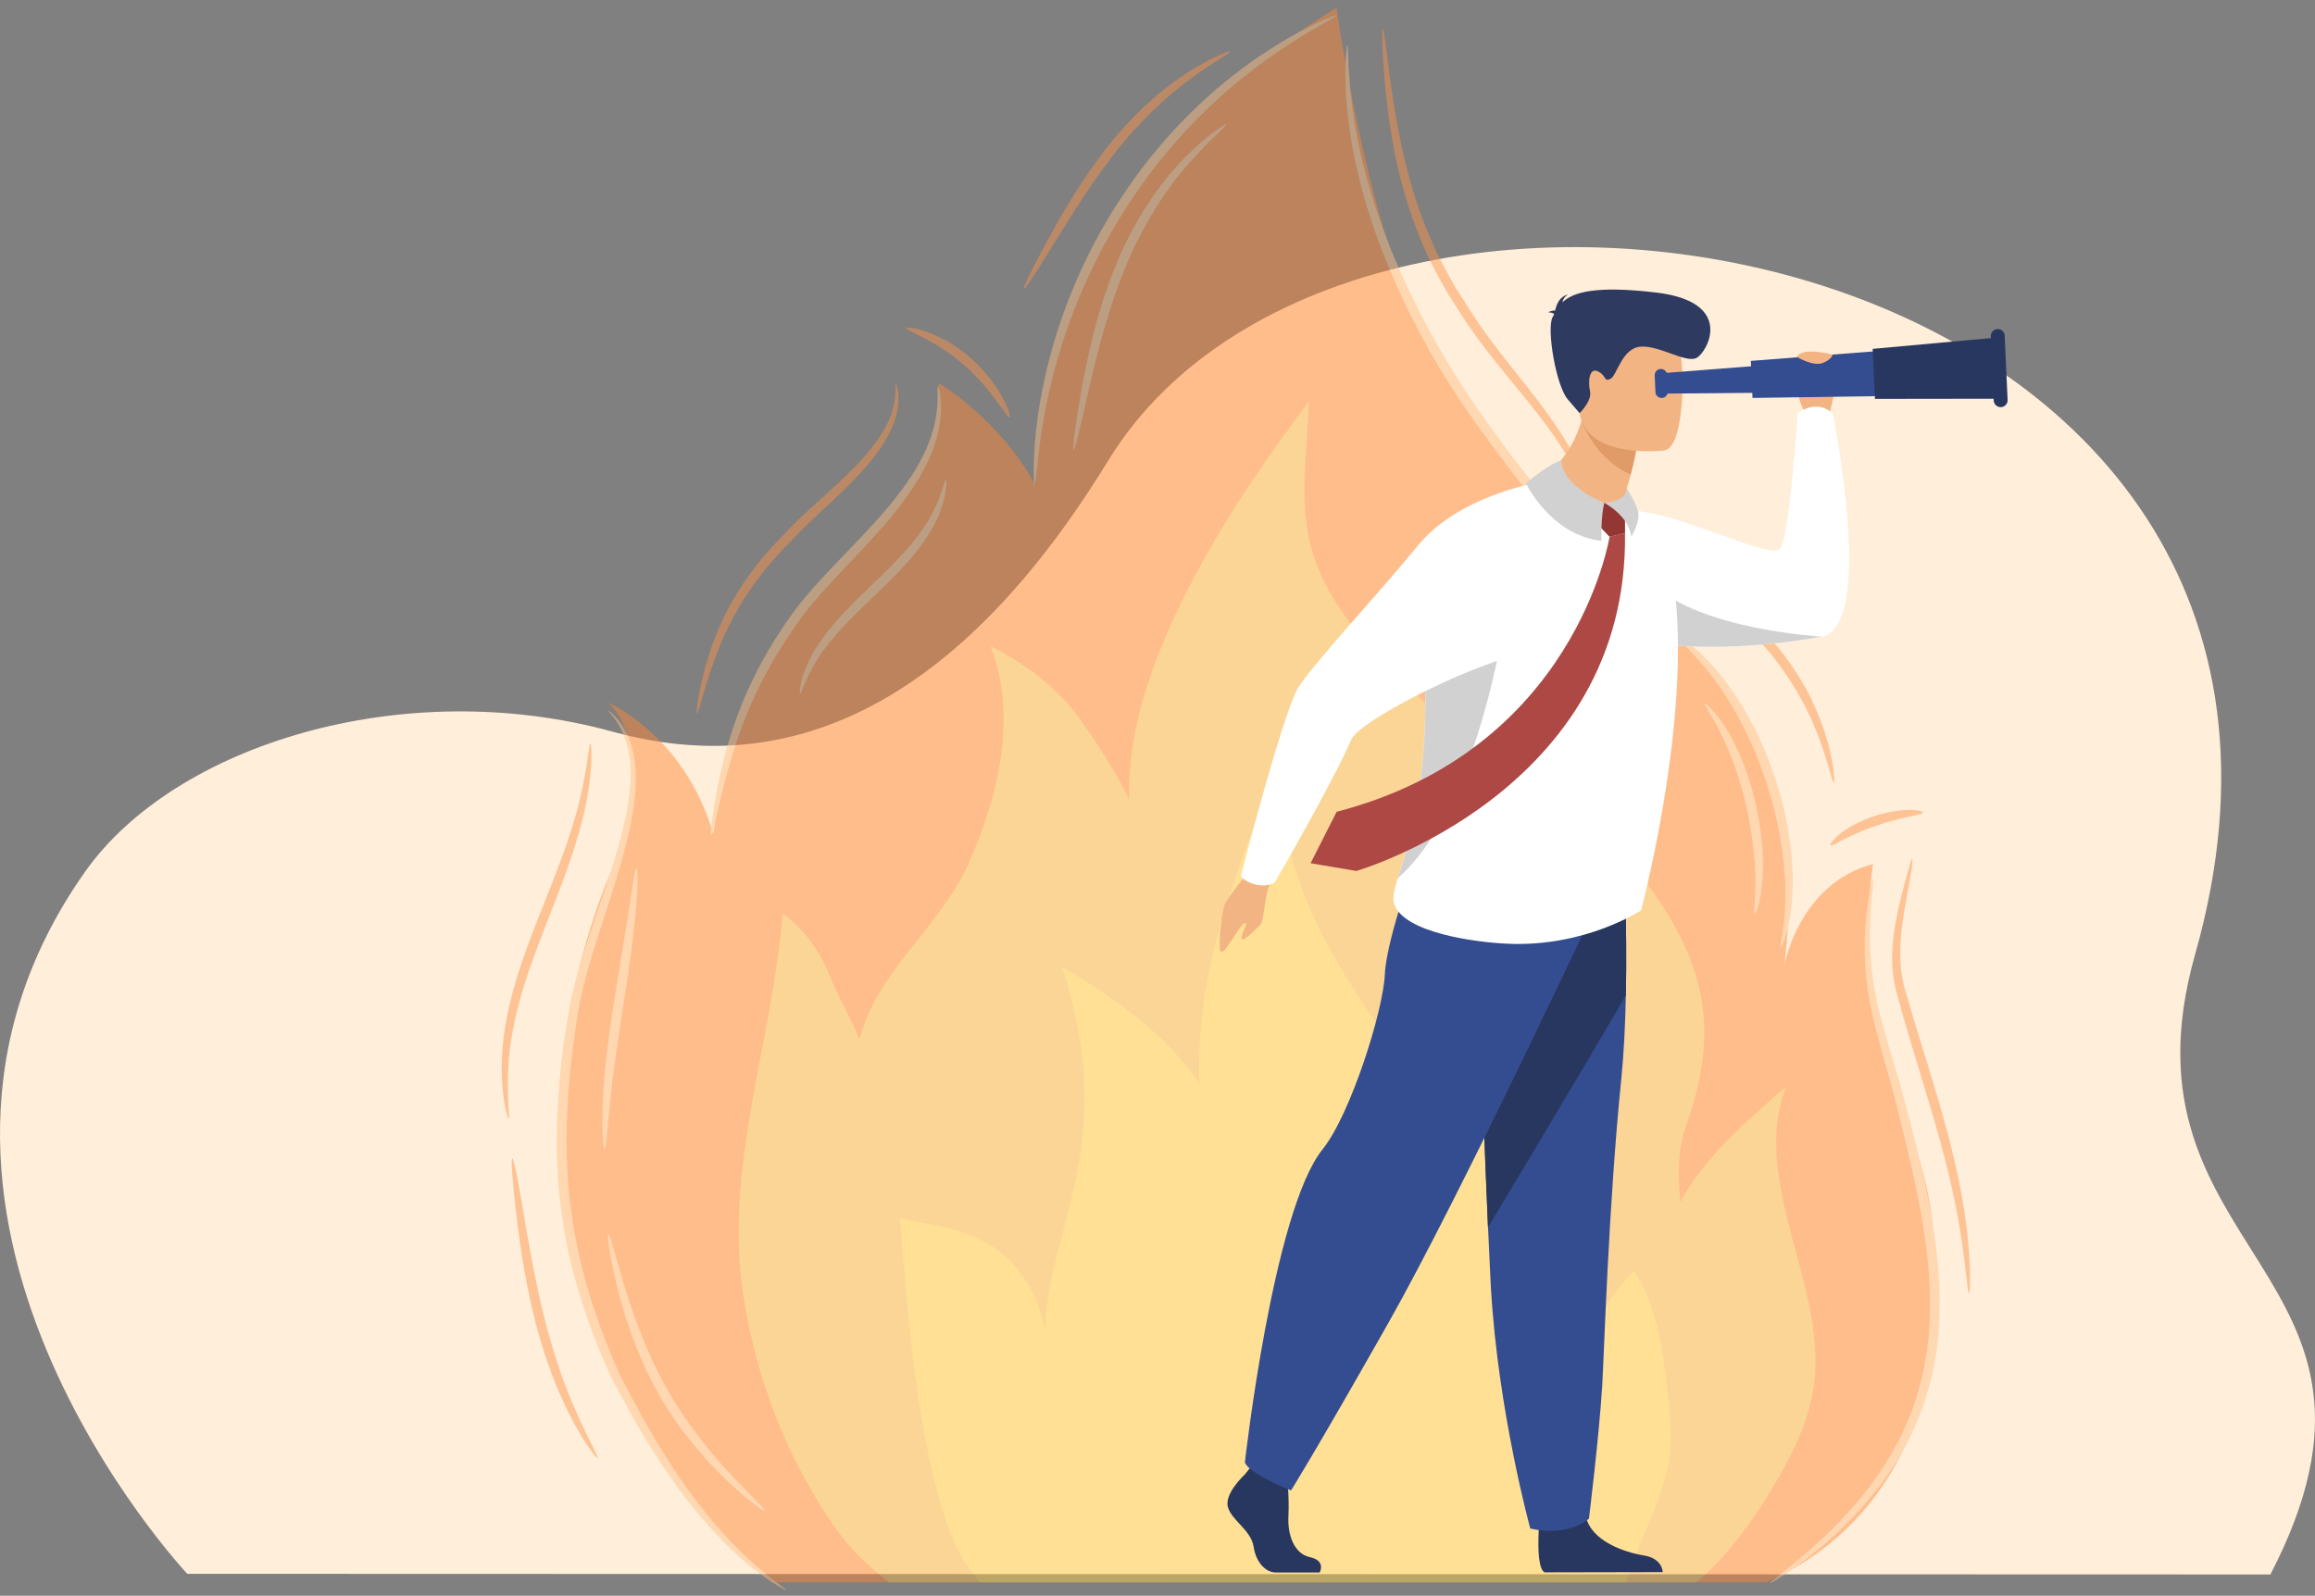 <svg width="219" height="151" viewBox="0 0 219 151" fill="none" xmlns="http://www.w3.org/2000/svg">
<rect x="0" y="0" width="219" height="151" fill="#808080" stroke="none"/>
<g clip-path="url(#clip0_5931_7098)">
<path d="M17.718 148.924C17.718 148.924 -14.602 114.544 8.061 82.471C16.517 70.504 38.108 63.783 57.955 69.235C69.678 72.456 87.456 71.98 104.827 43.596C128.516 4.888 226.858 22.489 207.66 90.308C199.575 118.875 229.71 120.176 214.782 148.984L17.718 148.924Z" fill="#FFEED9"/>
<g opacity="0.47">
<path d="M182.12 111.77C180.635 105.626 177.318 99.419 176.785 93.113C176.47 89.37 176.689 85.486 177.19 81.758C170.131 83.628 168.786 91.421 168.786 91.421C171.811 67.419 157.358 59.627 157.358 59.627C157.022 65.238 152.653 68.979 152.653 68.979C153.326 53.081 143.602 44.126 137.863 37.185C130.133 27.834 126.435 0.716 126.435 0.716C116.776 6.687 110.124 13.231 104.474 22.713C100.241 29.814 97.96 37.854 97.991 45.952C94.46 39.508 88.789 36.25 88.789 36.25C89.462 43.732 83.073 49.964 83.073 49.964C72.423 59.687 68.612 70.476 67.477 78.895C64.695 69.493 57.526 66.484 57.526 66.484C62.905 71.784 57.19 83.939 57.19 83.939C41.39 126.331 72.989 149.728 72.989 149.728H167.108C177.516 145.079 182.553 135.377 183.002 125.027C183.195 120.599 183.169 116.106 182.12 111.77Z" fill="#FE8633"/>
<path d="M169.03 115.145C168.043 111.076 167.412 106.791 168.954 102.834C165.201 106.107 161.239 109.482 158.951 113.758C158.768 111.264 158.648 108.881 159.52 106.449C160.738 103.061 161.482 99.459 161.135 95.875C160.556 89.903 157.061 84.953 153.212 80.332C153.483 82.469 152.935 84.506 151.599 86.379C150.179 88.37 148.331 90.05 146.726 91.907C146.938 87.26 145.427 82.014 143.464 77.827C141.29 73.19 137.741 69.366 134.027 65.727C130.269 62.046 126.514 58.384 124.601 53.538C122.599 48.463 123.661 43.217 123.82 37.975C119.292 44.043 114.997 50.317 111.727 57.06C108.918 62.851 106.627 69.251 106.82 75.664C105.62 73.133 103.955 70.638 102.475 68.472C100.293 65.283 97.206 62.924 93.68 61.119C96.347 67.691 94.39 75.606 91.563 81.839C88.909 87.691 82.857 92.087 81.32 98.338C80.368 96.215 79.125 93.913 78.507 92.348C77.57 89.984 76.103 88.004 74.039 86.406C73.099 98.547 68.407 110.527 70.346 122.784C71.288 128.745 73.24 134.682 76.213 140.048C77.664 142.665 79.331 145.403 81.55 147.535C82.361 148.316 83.233 149.031 84.126 149.726H160.475C162.912 147.678 164.911 145.126 166.569 142.558C168.933 138.896 171.381 134.546 171.697 130.215C172.07 125.069 170.23 120.096 169.027 115.143L169.03 115.145Z" fill="#F7B84B"/>
<path d="M157.719 131.33C157.288 127.668 156.711 123.499 154.603 120.278C153.444 121.328 152.585 122.592 151.732 123.862C152.337 114.426 149.135 102.036 140.218 98.277C138.417 100.686 140.241 105.38 137.811 108.065C134.265 102.334 130.011 97.003 126.6 91.198C123.212 85.436 121.093 79.31 120.769 72.779C116.928 82.398 112.948 92.308 113.488 102.606C110.536 98.003 105.168 94.226 100.463 91.488C105.933 108.251 99.2 115.96 98.873 125.706C96.519 116.043 89.293 116.388 85.133 115.226C85.253 116.498 85.344 117.773 85.449 119.047C85.999 125.823 86.639 132.654 88.21 139.303C88.912 142.267 89.739 145.413 91.415 148.054C91.79 148.644 92.229 149.232 92.738 149.725H153.846C154.449 147.724 155.284 145.799 156.085 143.858C157.001 141.635 157.914 139.321 158.019 136.92C158.097 135.06 157.938 133.174 157.721 131.33H157.719Z" fill="#FED049"/>
<path d="M88.732 36.508C88.763 36.503 88.813 36.668 88.881 36.992C88.917 37.154 88.954 37.355 88.972 37.595C88.996 37.836 89.03 38.115 89.022 38.428C89.053 39.682 88.776 41.547 87.811 43.596C86.861 45.649 85.285 47.843 83.335 50.048C82.364 51.158 81.305 52.279 80.211 53.433C79.118 54.59 77.988 55.782 76.91 57.056C76.372 57.694 75.876 58.336 75.412 59.008C75.294 59.172 75.177 59.337 75.059 59.501C74.947 59.669 74.835 59.836 74.723 60.003C74.504 60.337 74.271 60.661 74.068 60.998C73.212 62.323 72.484 63.657 71.836 64.951C71.189 66.246 70.657 67.516 70.205 68.723C69.743 69.927 69.391 71.079 69.073 72.132C68.465 74.245 68.063 75.99 67.786 77.194C67.507 78.398 67.34 79.067 67.274 79.057C67.214 79.046 67.264 78.359 67.434 77.129C67.603 75.898 67.909 74.125 68.446 71.962C68.728 70.885 69.052 69.705 69.49 68.467C69.918 67.226 70.435 65.917 71.077 64.582C71.716 63.25 72.447 61.876 73.308 60.518C73.514 60.173 73.749 59.841 73.969 59.496C74.081 59.326 74.196 59.154 74.308 58.984C74.428 58.817 74.548 58.647 74.668 58.477C75.138 57.796 75.657 57.116 76.208 56.463C77.312 55.157 78.457 53.961 79.561 52.812C80.665 51.662 81.73 50.562 82.704 49.483C84.663 47.339 86.24 45.249 87.226 43.311C88.226 41.378 88.583 39.627 88.664 38.418C88.698 38.115 88.693 37.843 88.698 37.608C88.709 37.373 88.701 37.172 88.695 37.01C88.688 36.686 88.698 36.511 88.73 36.506L88.732 36.508Z" fill="#FEBF86"/>
<path d="M126.438 1.445C126.516 1.599 123.653 2.879 119.59 5.805C117.57 7.276 115.26 9.169 112.964 11.544C111.807 12.722 110.675 14.036 109.55 15.436C108.43 16.842 107.36 18.367 106.337 19.974C106.089 20.379 105.826 20.773 105.594 21.18C105.356 21.588 105.121 21.99 104.889 22.39C104.448 23.205 104.007 24.004 103.615 24.814C102.819 26.423 102.115 28.012 101.533 29.555C101.457 29.749 101.384 29.939 101.311 30.13C101.243 30.323 101.175 30.514 101.11 30.702C100.977 31.081 100.839 31.454 100.716 31.825C100.481 32.572 100.236 33.294 100.045 34.001C99.628 35.412 99.325 36.749 99.056 37.972C98.542 40.422 98.297 42.441 98.153 43.839C98.067 44.537 98.033 45.083 97.986 45.451C97.942 45.819 97.905 46.015 97.874 46.013C97.843 46.01 97.819 45.817 97.803 45.443C97.793 45.072 97.767 44.521 97.798 43.813C97.832 42.397 97.983 40.346 98.419 37.849C98.651 36.603 98.92 35.24 99.314 33.798C99.495 33.074 99.727 32.337 99.951 31.575C100.069 31.196 100.204 30.814 100.332 30.425C100.397 30.232 100.463 30.036 100.528 29.84C100.601 29.647 100.671 29.451 100.745 29.255C101.313 27.677 102.013 26.055 102.812 24.412C103.203 23.586 103.649 22.771 104.096 21.938C104.333 21.531 104.571 21.118 104.811 20.705C105.048 20.29 105.314 19.887 105.567 19.475C106.609 17.84 107.702 16.29 108.853 14.867C110.007 13.448 111.176 12.124 112.369 10.941C114.738 8.558 117.129 6.685 119.224 5.262C121.325 3.843 123.137 2.874 124.407 2.257C125.689 1.657 126.42 1.38 126.443 1.432L126.438 1.445Z" fill="#FEBF86"/>
<path d="M74.336 150.457C74.321 150.483 74.039 150.332 73.517 150.013C72.987 149.707 72.249 149.187 71.327 148.477C71.103 148.291 70.865 148.098 70.615 147.894C70.492 147.79 70.359 147.688 70.234 147.576C70.109 147.461 69.981 147.346 69.85 147.226C69.589 146.985 69.318 146.737 69.033 146.476C68.762 146.204 68.483 145.92 68.19 145.627C67.042 144.438 65.805 143.015 64.555 141.351C63.305 139.689 62.042 137.79 60.792 135.69C60.168 134.64 59.539 133.545 58.92 132.401C58.607 131.834 58.299 131.247 57.983 130.651C57.816 130.358 57.694 130.042 57.553 129.732C57.414 129.421 57.279 129.105 57.138 128.788C56.05 126.255 55.058 123.535 54.293 120.63C53.526 117.728 53.001 114.646 52.782 111.467C52.571 108.29 52.675 105.176 52.952 102.198C53.087 100.71 53.273 99.249 53.482 97.828C53.594 97.118 53.69 96.42 53.81 95.72C53.865 95.37 53.933 95.023 54.006 94.68C54.071 94.336 54.155 93.999 54.236 93.662C54.894 90.976 55.76 88.516 56.535 86.212C57.318 83.91 58.041 81.771 58.581 79.788C58.855 78.798 59.085 77.847 59.257 76.941C59.437 76.037 59.552 75.175 59.612 74.368C59.688 73.561 59.654 72.808 59.612 72.119C59.534 71.434 59.432 70.81 59.257 70.272C58.928 69.188 58.453 68.427 58.093 67.947C57.722 67.477 57.506 67.236 57.532 67.21C57.548 67.192 57.809 67.385 58.237 67.829C58.652 68.284 59.2 69.041 59.596 70.159C59.805 70.713 59.938 71.361 60.048 72.069C60.118 72.782 60.176 73.563 60.126 74.394C60.09 75.227 59.996 76.113 59.834 77.04C59.682 77.97 59.468 78.939 59.213 79.947C58.706 81.967 58.012 84.132 57.261 86.447C56.517 88.761 55.684 91.219 55.063 93.852C54.987 94.181 54.909 94.513 54.849 94.848C54.781 95.182 54.719 95.519 54.666 95.859C54.557 96.538 54.46 97.246 54.353 97.948C54.155 99.362 53.98 100.804 53.852 102.274C53.591 105.218 53.497 108.28 53.703 111.399C53.92 114.52 54.429 117.54 55.17 120.395C55.909 123.251 56.872 125.944 57.921 128.444C58.054 128.755 58.187 129.063 58.318 129.371C58.451 129.677 58.571 129.988 58.73 130.277C59.033 130.863 59.33 131.443 59.636 132.012C60.236 133.154 60.849 134.248 61.452 135.298C62.663 137.393 63.882 139.292 65.082 140.959C66.283 142.628 67.467 144.062 68.566 145.266C68.845 145.564 69.114 145.852 69.373 146.131C69.644 146.398 69.902 146.654 70.153 146.897C70.278 147.019 70.398 147.139 70.518 147.257C70.638 147.372 70.764 147.479 70.881 147.586C71.118 147.798 71.346 148.002 71.56 148.192C72.434 148.937 73.131 149.498 73.624 149.851C74.109 150.217 74.357 150.42 74.342 150.447L74.336 150.457Z" fill="#FEBF86"/>
<path d="M152.994 68.462C152.962 68.462 152.939 68.211 152.92 67.743C152.91 67.273 152.879 66.584 152.816 65.698C152.748 64.812 152.623 63.734 152.401 62.498C152.164 61.265 151.814 59.875 151.287 58.386C150.765 56.895 150.047 55.317 149.16 53.684C148.27 52.052 147.192 50.375 145.981 48.658C143.57 45.218 140.589 41.642 137.888 37.535C135.216 33.432 133.031 29.286 131.403 25.362C131.204 24.871 131.006 24.383 130.813 23.905C130.622 23.424 130.455 22.941 130.281 22.468C129.92 21.528 129.644 20.59 129.349 19.691C129.203 19.242 129.091 18.79 128.965 18.351C128.848 17.91 128.715 17.484 128.616 17.055C128.516 16.627 128.417 16.209 128.323 15.799C128.227 15.389 128.133 14.989 128.067 14.592C127.754 13.014 127.559 11.572 127.433 10.3C127.384 9.663 127.339 9.073 127.298 8.527C127.287 7.981 127.279 7.482 127.272 7.032C127.272 6.808 127.266 6.596 127.264 6.398C127.274 6.199 127.282 6.014 127.292 5.841C127.313 5.496 127.332 5.204 127.347 4.969C127.384 4.498 127.418 4.253 127.449 4.253C127.48 4.253 127.509 4.504 127.532 4.974C127.54 5.209 127.553 5.499 127.564 5.841C127.569 6.014 127.574 6.196 127.577 6.395C127.592 6.591 127.608 6.802 127.626 7.025C127.658 7.469 127.694 7.96 127.733 8.5C127.799 9.039 127.867 9.621 127.942 10.248C128.114 11.497 128.352 12.915 128.702 14.462C128.777 14.851 128.879 15.245 128.984 15.648C129.088 16.05 129.192 16.46 129.299 16.881C129.406 17.301 129.547 17.719 129.672 18.153C129.806 18.584 129.923 19.025 130.077 19.467C130.385 20.347 130.672 21.269 131.04 22.194C131.22 22.656 131.39 23.132 131.583 23.604C131.781 24.075 131.98 24.553 132.183 25.038C133.835 28.894 136.017 32.98 138.658 37.039C141.317 41.086 144.277 44.677 146.675 48.18C147.881 49.928 148.951 51.649 149.83 53.329C150.707 55.011 151.407 56.644 151.9 58.183C152.398 59.721 152.712 61.153 152.905 62.42C153.085 63.689 153.158 64.789 153.171 65.69C153.179 66.589 153.153 67.286 153.103 67.757C153.059 68.227 153.022 68.472 152.991 68.472L152.994 68.462Z" fill="#FEBF86"/>
<path d="M168.456 89.657C168.307 89.615 168.887 87.823 168.9 84.838C168.944 81.865 168.386 77.727 166.89 73.425C165.408 69.122 163.268 65.541 161.368 63.255C159.481 60.943 157.939 59.862 158.038 59.734C158.056 59.708 158.168 59.752 158.364 59.864C158.463 59.919 158.581 59.992 158.719 60.079C158.86 60.162 159.016 60.269 159.186 60.4C159.885 60.891 160.825 61.703 161.858 62.829C163.941 65.068 166.24 68.712 167.757 73.122C169.291 77.534 169.763 81.807 169.547 84.858C169.453 86.386 169.205 87.609 168.965 88.427C168.853 88.839 168.73 89.148 168.639 89.354C168.547 89.56 168.487 89.662 168.456 89.654V89.657Z" fill="#FEBF86"/>
<path d="M167.448 149.815C167.43 149.788 167.621 149.613 167.997 149.305C168.187 149.154 168.422 148.966 168.699 148.744C168.839 148.634 168.988 148.516 169.15 148.391C169.307 148.26 169.474 148.119 169.651 147.973C170.006 147.678 170.4 147.351 170.831 146.993C171.248 146.62 171.7 146.215 172.188 145.779C172.668 145.337 173.159 144.841 173.694 144.329C173.952 144.065 174.208 143.783 174.477 143.501C174.743 143.216 175.025 142.931 175.283 142.615C175.549 142.304 175.821 141.986 176.1 141.659C176.371 141.327 176.63 140.975 176.904 140.622C177.183 140.275 177.439 139.899 177.7 139.515C177.83 139.324 177.963 139.131 178.096 138.937C178.229 138.744 178.347 138.535 178.475 138.331C179.487 136.704 180.406 134.86 181.1 132.825C181.794 130.79 182.275 128.567 182.47 126.231C182.658 123.893 182.611 121.451 182.335 118.967C181.789 113.996 180.586 109.341 179.55 105.101C179.036 102.988 178.441 101.008 177.916 99.127C177.392 97.249 176.959 95.47 176.713 93.816C176.46 92.162 176.387 90.647 176.395 89.323C176.418 88.659 176.421 88.043 176.481 87.479C176.528 86.915 176.567 86.397 176.64 85.938C176.705 85.478 176.755 85.068 176.82 84.715C176.891 84.365 176.951 84.067 177 83.829C177.105 83.351 177.173 83.103 177.204 83.109C177.235 83.114 177.227 83.372 177.183 83.858C177.157 84.101 177.128 84.399 177.092 84.752C177.058 85.104 177.034 85.514 176.998 85.972C176.953 86.429 176.94 86.941 176.919 87.5C176.885 88.059 176.909 88.665 176.909 89.315C176.951 90.616 177.066 92.095 177.355 93.706C177.637 95.318 178.096 97.055 178.65 98.912C179.2 100.77 179.829 102.76 180.372 104.889C180.92 107.005 181.489 109.233 182.006 111.564C182.525 113.894 182.971 116.334 183.251 118.865C183.533 121.396 183.577 123.904 183.371 126.307C183.159 128.713 182.643 131.006 181.904 133.102C181.165 135.197 180.195 137.085 179.125 138.739C178.992 138.945 178.869 139.157 178.728 139.353C178.587 139.549 178.449 139.744 178.31 139.938C178.036 140.324 177.768 140.706 177.473 141.056C177.186 141.408 176.912 141.764 176.627 142.095C176.335 142.419 176.05 142.738 175.774 143.049C175.502 143.365 175.207 143.647 174.928 143.929C174.649 144.209 174.38 144.486 174.109 144.747C173.553 145.248 173.039 145.734 172.535 146.163C172.026 146.583 171.551 146.973 171.115 147.33C170.664 147.667 170.249 147.976 169.878 148.255C169.69 148.391 169.515 148.522 169.348 148.642C169.179 148.757 169.017 148.864 168.871 148.963C168.571 149.159 168.32 149.324 168.114 149.457C167.702 149.718 167.477 149.843 167.459 149.817L167.448 149.815Z" fill="#FEBF86"/>
<path d="M89.464 45.396C89.521 45.401 89.547 45.759 89.469 46.399C89.396 47.039 89.166 47.959 88.691 49.019C88.224 50.082 87.467 51.25 86.509 52.431C85.546 53.606 84.375 54.787 83.132 55.983C81.89 57.18 80.708 58.3 79.703 59.379C78.706 60.461 77.876 61.49 77.297 62.43C76.109 64.301 75.841 65.696 75.684 65.656C75.629 65.646 75.632 65.285 75.765 64.656C75.89 64.024 76.198 63.128 76.738 62.104C77.276 61.077 78.088 59.957 79.079 58.812C80.076 57.673 81.258 56.516 82.498 55.322C83.738 54.129 84.902 52.99 85.867 51.885C86.828 50.775 87.598 49.706 88.114 48.732C89.166 46.788 89.305 45.367 89.469 45.396H89.464Z" fill="#FEBF86"/>
<path d="M116.017 11.732C116.056 11.781 115.72 12.145 115.083 12.751C114.428 13.336 113.548 14.26 112.499 15.418C112.249 15.718 111.988 16.034 111.714 16.361C111.578 16.523 111.437 16.69 111.293 16.86C111.163 17.04 111.03 17.223 110.894 17.408C110.625 17.779 110.346 18.163 110.059 18.56C109.782 18.965 109.527 19.399 109.247 19.832C108.167 21.588 107.11 23.61 106.246 25.838C105.369 28.058 104.693 30.237 104.143 32.243C103.615 34.255 103.174 36.078 102.832 37.622C102.141 40.704 101.689 42.614 101.559 42.59C101.439 42.567 101.663 40.62 102.196 37.494C102.457 35.929 102.835 34.077 103.323 32.032C103.832 29.991 104.495 27.766 105.393 25.498C106.275 23.223 107.381 21.157 108.532 19.38C108.827 18.942 109.104 18.503 109.396 18.098C109.704 17.701 110.002 17.317 110.291 16.943C110.437 16.758 110.576 16.575 110.719 16.397C110.873 16.23 111.022 16.066 111.168 15.903C111.463 15.582 111.745 15.274 112.016 14.979C113.152 13.853 114.112 12.988 114.845 12.482C115.56 11.951 115.973 11.685 116.012 11.734L116.017 11.732Z" fill="#FEBF86"/>
<path d="M57.196 108.672C57.081 108.672 56.938 107.172 57.013 104.746C57.05 103.531 57.154 102.089 57.319 100.493C57.491 98.899 57.726 97.152 58.005 95.329C58.592 91.697 59.125 88.409 59.508 86.026C59.879 83.647 60.085 82.165 60.218 82.176C60.336 82.184 60.359 83.688 60.153 86.105C59.955 88.521 59.482 91.836 58.911 95.467C58.629 97.285 58.373 99.017 58.156 100.592C57.945 102.167 57.775 103.588 57.658 104.785C57.418 107.178 57.332 108.667 57.193 108.669L57.196 108.672Z" fill="#FEBF86"/>
<path d="M72.321 142.958C72.28 143.005 71.919 142.767 71.301 142.289C70.674 141.822 69.821 141.08 68.796 140.126C66.775 138.201 64.145 135.275 62.073 131.49C61.042 129.604 60.248 127.713 59.63 125.965C59.481 125.526 59.338 125.098 59.197 124.68C59.071 124.259 58.951 123.849 58.837 123.455C58.596 122.666 58.432 121.919 58.26 121.24C57.947 119.876 57.73 118.769 57.623 117.993C57.508 117.219 57.474 116.786 57.537 116.773C57.599 116.76 57.751 117.167 57.973 117.914C58.189 118.659 58.502 119.738 58.889 121.073C59.1 121.731 59.298 122.465 59.567 123.23C59.695 123.614 59.828 124.014 59.967 124.424C60.115 124.829 60.272 125.247 60.428 125.673C61.081 127.373 61.877 129.21 62.882 131.046C64.899 134.729 67.381 137.647 69.263 139.666C70.218 140.664 70.996 141.474 71.546 142.02C72.089 142.576 72.371 142.908 72.329 142.955L72.321 142.958Z" fill="#FEBF86"/>
<path d="M165.992 86.541C165.851 86.507 166.063 85.35 166.055 83.469C166.071 83.001 166.029 82.484 166.013 81.933C166.011 81.656 165.969 81.371 165.948 81.079C165.917 80.786 165.909 80.483 165.862 80.175C165.726 78.939 165.489 77.591 165.178 76.191C164.854 74.794 164.45 73.49 164.045 72.317C163.604 71.16 163.182 70.12 162.743 69.292C161.9 67.615 161.175 66.688 161.287 66.589C161.36 66.515 162.284 67.317 163.307 68.974C163.834 69.791 164.333 70.834 164.834 72.014C165.296 73.208 165.739 74.546 166.071 75.982C166.392 77.424 166.611 78.817 166.702 80.094C166.739 80.412 166.736 80.726 166.752 81.029C166.76 81.332 166.786 81.625 166.773 81.912C166.757 82.481 166.762 83.012 166.702 83.495C166.54 85.433 166.092 86.57 165.99 86.538L165.992 86.541Z" fill="#FEBF86"/>
<path d="M173.497 74.073C173.434 74.084 173.304 73.726 173.124 73.075C173.079 72.913 173.032 72.733 172.978 72.534C172.915 72.338 172.847 72.127 172.774 71.9C172.704 71.672 172.631 71.429 172.55 71.171C172.477 70.912 172.362 70.648 172.265 70.366C172.163 70.084 172.059 69.792 171.947 69.483C171.819 69.183 171.686 68.872 171.55 68.548C171.482 68.386 171.414 68.222 171.344 68.054C171.271 67.89 171.185 67.725 171.104 67.558C170.939 67.224 170.772 66.879 170.598 66.524C169.851 65.136 168.93 63.669 167.808 62.242C166.693 60.811 165.441 59.614 164.245 58.601C163.94 58.355 163.64 58.115 163.35 57.882C163.05 57.66 162.75 57.464 162.463 57.261C161.902 56.84 161.322 56.54 160.816 56.226C160.688 56.15 160.563 56.075 160.44 56.002C160.312 55.939 160.19 55.876 160.07 55.816C159.83 55.693 159.603 55.578 159.391 55.471C158.974 55.239 158.593 55.09 158.287 54.951C157.674 54.675 157.34 54.492 157.358 54.432C157.376 54.371 157.747 54.439 158.41 54.614C158.741 54.703 159.148 54.808 159.595 54.998C159.822 55.087 160.062 55.184 160.32 55.286C160.448 55.338 160.581 55.39 160.717 55.445C160.85 55.508 160.981 55.578 161.119 55.646C161.662 55.931 162.278 56.213 162.878 56.618C163.183 56.814 163.504 57.005 163.823 57.224C164.131 57.457 164.449 57.694 164.775 57.937C166.046 58.951 167.369 60.181 168.523 61.667C169.687 63.146 170.621 64.685 171.349 66.137C171.516 66.508 171.678 66.868 171.835 67.221C171.91 67.399 171.994 67.569 172.062 67.744C172.127 67.919 172.19 68.091 172.252 68.261C172.375 68.6 172.495 68.927 172.61 69.24C172.704 69.562 172.792 69.87 172.879 70.165C172.959 70.46 173.053 70.737 173.106 71.009C173.163 71.278 173.215 71.534 173.265 71.772C173.312 72.009 173.356 72.231 173.395 72.435C173.421 72.641 173.442 72.83 173.463 73.002C173.539 73.681 173.549 74.06 173.487 74.07L173.497 74.073Z" fill="#FD9248"/>
<path d="M150.978 49.137C150.947 49.145 150.869 48.977 150.749 48.656C150.689 48.494 150.618 48.296 150.537 48.058C150.498 47.94 150.454 47.812 150.409 47.676C150.355 47.543 150.297 47.4 150.237 47.251C150.117 46.95 149.984 46.616 149.838 46.25C149.671 45.895 149.488 45.506 149.292 45.09C149.099 44.675 148.846 44.252 148.603 43.789C148.355 43.332 148.05 42.87 147.755 42.374C146.51 40.42 144.788 38.259 142.815 35.877C141.839 34.678 140.803 33.422 139.803 32.05C138.788 30.686 137.862 29.195 136.906 27.674C135.99 26.123 135.187 24.55 134.521 22.986C133.874 21.413 133.315 19.869 132.89 18.37C132.018 15.373 131.564 12.597 131.267 10.272C130.977 7.942 130.854 6.048 130.794 4.736C130.742 3.428 130.75 2.702 130.813 2.696C130.878 2.691 130.987 3.409 131.149 4.705C131.316 6.001 131.538 7.879 131.909 10.178C132.287 12.474 132.801 15.201 133.702 18.127C134.14 19.595 134.704 21.099 135.348 22.63C136.011 24.156 136.799 25.684 137.695 27.202C138.639 28.701 139.547 30.177 140.531 31.52C141.505 32.873 142.517 34.135 143.475 35.347C145.406 37.755 147.111 39.996 148.309 42.034C148.593 42.554 148.883 43.035 149.118 43.513C149.345 43.996 149.582 44.437 149.757 44.873C149.932 45.31 150.094 45.715 150.242 46.088C150.362 46.472 150.475 46.822 150.574 47.136C150.621 47.292 150.67 47.441 150.71 47.582C150.741 47.726 150.772 47.859 150.798 47.982C150.853 48.23 150.895 48.439 150.929 48.612C150.991 48.951 151.012 49.134 150.981 49.142L150.978 49.137Z" fill="#FD9248"/>
<path d="M164.423 55.369C164.324 55.463 163.877 55.124 163.154 54.635C162.794 54.39 162.353 54.115 161.857 53.831C161.356 53.554 160.793 53.269 160.187 52.995C158.971 52.457 157.817 52.049 156.987 51.712C156.158 51.38 155.651 51.124 155.685 51.002C155.719 50.882 156.283 50.916 157.173 51.09C158.057 51.271 159.276 51.587 160.563 52.156C161.205 52.444 161.795 52.77 162.304 53.11C162.81 53.455 163.241 53.805 163.569 54.131C164.23 54.784 164.514 55.288 164.428 55.367L164.423 55.369Z" fill="#FD9248"/>
<path d="M186.271 122.386C186.114 122.391 186.023 120.032 185.402 116.289C185.101 114.416 184.637 112.206 184.016 109.774C183.397 107.342 182.604 104.696 181.756 101.914C180.908 99.137 180.099 96.478 179.451 94.038C179.094 92.787 178.982 91.533 179.002 90.388C179.021 89.239 179.162 88.184 179.331 87.236C179.684 85.339 180.114 83.855 180.388 82.826C180.67 81.799 180.829 81.23 180.894 81.24C180.955 81.251 180.915 81.846 180.738 82.902C180.571 83.957 180.237 85.47 179.973 87.337C179.851 88.272 179.751 89.296 179.764 90.391C179.78 91.486 179.911 92.64 180.266 93.808C180.957 96.229 181.784 98.862 182.635 101.647C183.483 104.432 184.259 107.107 184.838 109.573C185.42 112.039 185.822 114.29 186.044 116.197C186.111 116.673 186.145 117.127 186.187 117.558C186.224 117.989 186.273 118.392 186.289 118.773C186.325 119.533 186.37 120.186 186.367 120.724C186.367 121.795 186.336 122.388 186.271 122.388V122.386Z" fill="#FD9248"/>
<path d="M181.901 76.878C181.901 77.011 181.377 77.111 180.557 77.286C179.738 77.466 178.621 77.733 177.423 78.156C176.222 78.568 175.181 79.052 174.44 79.43C173.699 79.809 173.255 80.091 173.164 79.995C173.08 79.911 173.388 79.436 174.088 78.885C174.784 78.338 175.852 77.725 177.12 77.288C178.389 76.842 179.605 76.659 180.482 76.641C181.364 76.627 181.901 76.761 181.899 76.878H181.901Z" fill="#FD9248"/>
<path d="M95.515 39.473C95.392 39.533 94.982 38.912 94.283 37.958C94.106 37.723 93.918 37.459 93.696 37.193C93.487 36.919 93.244 36.639 92.994 36.346C92.48 35.767 91.892 35.155 91.227 34.565C90.559 33.98 89.878 33.475 89.238 33.047C88.912 32.841 88.607 32.64 88.304 32.475C88.009 32.295 87.722 32.151 87.464 32.013C86.42 31.475 85.728 31.19 85.767 31.057C85.796 30.947 86.561 31.01 87.722 31.417C88.012 31.522 88.327 31.639 88.654 31.799C88.988 31.942 89.324 32.13 89.682 32.329C90.386 32.742 91.125 33.256 91.835 33.878C92.54 34.505 93.145 35.171 93.649 35.811C93.894 36.135 94.124 36.446 94.317 36.751C94.52 37.049 94.685 37.344 94.834 37.611C95.416 38.69 95.624 39.424 95.517 39.473H95.515Z" fill="#FD9248"/>
<path d="M65.933 67.526C65.873 67.516 65.914 66.988 66.066 66.045C66.228 65.105 66.507 63.749 67.018 62.114C67.532 60.481 68.284 58.561 69.443 56.597C70.014 55.612 70.68 54.614 71.445 53.64C72.199 52.663 73.049 51.686 73.963 50.769C74.19 50.539 74.414 50.306 74.628 50.071C74.85 49.836 75.08 49.606 75.307 49.384C75.764 48.938 76.22 48.514 76.672 48.102C77.578 47.279 78.452 46.498 79.266 45.738C80.078 44.977 80.827 44.236 81.49 43.512C82.147 42.786 82.719 42.073 83.178 41.386C83.64 40.699 83.987 40.035 84.222 39.429C84.46 38.82 84.579 38.269 84.647 37.815C84.762 36.898 84.679 36.373 84.757 36.36C84.801 36.347 85.01 36.859 85.002 37.841C84.987 38.329 84.911 38.93 84.705 39.596C84.501 40.262 84.172 40.989 83.724 41.733C83.275 42.477 82.711 43.243 82.058 44.016C81.401 44.787 80.654 45.565 79.848 46.351C79.039 47.138 78.17 47.937 77.28 48.765C76.836 49.181 76.387 49.601 75.946 50.037C75.725 50.257 75.508 50.476 75.291 50.706C75.077 50.944 74.853 51.174 74.626 51.404C73.712 52.32 72.898 53.25 72.149 54.196C71.397 55.134 70.74 56.09 70.166 57.033C69.007 58.914 68.211 60.753 67.629 62.325C67.05 63.903 66.676 65.217 66.413 66.126C66.157 67.038 65.998 67.539 65.933 67.526Z" fill="#FD9248"/>
<path d="M116.353 4.875C116.382 4.932 116.035 5.186 115.39 5.593C115.069 5.802 114.662 6.024 114.226 6.343C114.005 6.494 113.764 6.656 113.514 6.829C113.261 7.001 112.989 7.171 112.726 7.385C112.457 7.589 112.175 7.806 111.88 8.028C111.734 8.14 111.58 8.25 111.431 8.37C111.285 8.495 111.136 8.621 110.985 8.751C110.682 9.007 110.369 9.274 110.046 9.548C109.738 9.838 109.422 10.138 109.098 10.447C107.819 11.693 106.486 13.14 105.231 14.786C102.712 18.064 100.791 21.316 99.346 23.636C97.91 25.966 96.968 27.382 96.858 27.317C96.749 27.254 97.49 25.728 98.784 23.312C100.087 20.906 101.934 17.57 104.505 14.224C105.786 12.547 107.175 11.074 108.519 9.83C108.861 9.525 109.195 9.227 109.518 8.939C109.86 8.67 110.192 8.412 110.51 8.158C110.669 8.033 110.828 7.91 110.982 7.79C111.142 7.675 111.303 7.568 111.457 7.461C111.771 7.249 112.071 7.045 112.358 6.852C112.64 6.651 112.929 6.494 113.198 6.338C113.47 6.183 113.723 6.04 113.963 5.904C114.433 5.622 114.871 5.442 115.221 5.28C115.925 4.964 116.325 4.82 116.353 4.875Z" fill="#FD9248"/>
<path d="M48.119 105.866C48.061 105.876 47.907 105.38 47.735 104.458C47.573 103.533 47.425 102.172 47.469 100.487C47.482 99.644 47.571 98.724 47.699 97.739C47.847 96.76 48.03 95.715 48.307 94.636C48.834 92.473 49.64 90.166 50.559 87.792C51.48 85.42 52.401 83.192 53.148 81.138C53.529 80.115 53.852 79.127 54.147 78.205C54.427 77.278 54.675 76.408 54.862 75.606C55.64 72.398 55.692 70.329 55.849 70.337C55.906 70.337 55.959 70.857 55.946 71.795C55.93 72.732 55.81 74.091 55.497 75.742C55.345 76.57 55.129 77.463 54.875 78.417C54.607 79.365 54.306 80.376 53.944 81.421C53.231 83.516 52.328 85.765 51.412 88.124C50.499 90.485 49.682 92.745 49.123 94.848C48.831 95.895 48.625 96.909 48.447 97.857C48.291 98.81 48.168 99.701 48.116 100.521C47.873 103.805 48.283 105.845 48.119 105.869V105.866Z" fill="#FD9248"/>
<path d="M56.523 137.971C56.468 138.005 56.204 137.681 55.769 137.059C55.552 136.748 55.283 136.37 55.017 135.902C54.881 135.67 54.735 135.421 54.581 135.158C54.424 134.894 54.265 134.614 54.117 134.309C53.814 133.703 53.454 133.049 53.146 132.313C52.984 131.947 52.819 131.568 52.647 131.179C52.493 130.782 52.334 130.375 52.172 129.957C51.548 128.274 50.946 126.388 50.468 124.374C49.5 120.351 49.03 116.645 48.733 113.967C48.443 111.287 48.333 109.623 48.456 109.605C48.581 109.586 48.92 111.224 49.374 113.876C49.836 116.527 50.405 120.195 51.361 124.157C51.833 126.143 52.399 128 52.968 129.669C53.114 130.085 53.258 130.489 53.399 130.884C53.553 131.273 53.702 131.649 53.845 132.015C54.119 132.752 54.438 133.41 54.698 134.024C54.826 134.332 54.967 134.619 55.1 134.889C55.231 135.16 55.353 135.416 55.468 135.657C55.688 136.142 55.909 136.542 56.076 136.879C56.413 137.55 56.575 137.94 56.523 137.974V137.971Z" fill="#FD9248"/>
</g>
<path d="M170.861 39.304C170.861 39.304 169.021 36.031 170.861 35.365C172.701 34.699 173.533 35.313 173.622 36.06C173.711 36.804 172.92 39.743 172.92 39.743L170.861 39.304Z" fill="#F3B484"/>
<path d="M172.335 60.241C168.979 60.847 165.894 61.126 163.109 61.189C160.465 61.249 158.093 61.111 156.018 60.87C155.46 60.805 154.925 60.734 154.411 60.656C148.977 59.831 145.979 58.37 145.979 58.37C145.979 58.37 150.942 47.968 154.954 48.368C159.659 48.838 167.629 53.062 168.423 51.879C169.315 50.544 170.062 39.092 170.062 39.092C172.147 37.663 173.392 39.17 173.392 39.17C173.392 39.17 177.466 59.316 172.335 60.243V60.241Z" fill="white"/>
<path d="M172.335 60.241C168.979 60.847 165.894 61.127 163.109 61.189C160.466 61.249 158.093 61.111 156.019 60.871C154.766 56.887 153.868 52.817 156.384 55.27C160.826 59.598 172.335 60.241 172.335 60.241Z" fill="#D1D1D1"/>
<path d="M145.604 144.219C145.604 144.219 145.246 148.354 146.12 148.785L157.295 148.762C157.295 148.762 157.295 147.471 155.5 147.184C153.704 146.896 150.552 145.846 150.019 143.503C149.487 141.16 145.604 144.222 145.604 144.222V144.219Z" fill="#28375F"/>
<path d="M153.807 94.177C153.752 96.88 153.621 99.67 153.368 102.175C152.162 114.069 151.737 128.439 151.565 131.208C151.265 136.017 150.315 143.7 150.315 143.7C150.315 143.7 148.433 145.489 144.764 144.635C144.764 144.635 141.723 133.569 141.045 121.916C141.034 121.725 141.024 121.532 141.013 121.341C140.935 119.8 140.852 118.04 140.768 116.14C140.21 103.419 139.602 84.519 139.602 84.519L153.624 81.223C153.624 81.223 153.948 87.435 153.809 94.174L153.807 94.177Z" fill="#334D90"/>
<path d="M153.805 94.177C150.251 100.313 143.478 111.621 140.764 116.14C140.206 103.419 139.598 84.519 139.598 84.519L153.62 81.223C153.62 81.223 153.944 87.435 153.805 94.174V94.177Z" fill="#28375F"/>
<path d="M118.3 82.286C118.3 82.286 116.019 84.972 115.813 85.716C115.606 86.46 115.241 89.143 115.437 89.95C115.632 90.758 117.149 87.701 117.702 87.375C118.253 87.048 117.287 88.59 117.478 88.848C117.665 89.104 118.756 87.95 119.182 87.558C119.607 87.166 119.565 85.06 120.074 83.814C120.583 82.568 118.302 82.286 118.302 82.286H118.3Z" fill="#F3B484"/>
<path d="M117.765 139.52C117.765 139.52 115.777 141.335 116.166 142.628C116.554 143.919 118.347 144.781 118.59 146.358C118.833 147.936 119.804 148.796 120.675 148.796H124.838C124.838 148.796 125.48 147.685 123.927 147.351C122.374 147.017 121.79 145.162 121.886 143.441C121.983 141.719 121.74 139.426 121.74 139.426L118.441 138.66L117.763 139.52H117.765Z" fill="#28375F"/>
<path d="M151.414 84.807C151.414 84.807 138.286 112.92 131.3 125.255C124.314 137.59 122.132 141.033 122.132 141.033C122.132 141.033 118.128 139.455 117.766 138.379C117.766 138.379 120.438 114.565 125.115 108.758C127.758 105.477 130.864 95.635 131.008 92.192C131.154 88.749 134.22 80.533 134.22 80.533L151.411 84.804L151.414 84.807Z" fill="#334D90"/>
<path d="M155.249 86.134C155.249 86.134 150.029 89.626 142.641 89.302C139.4 89.161 132.967 88.239 131.928 85.658C131.685 85.052 131.863 84.284 132.228 83.103C133.178 80.037 135.389 74.193 134.72 61.239C134.658 60.035 134.692 58.901 134.807 57.84C135.503 51.459 139.154 47.681 142.685 46.446C151.298 43.434 154.169 47.606 154.169 47.606C154.169 47.606 157.976 50.626 158.548 56.924C159.693 69.525 155.246 86.131 155.246 86.131L155.249 86.134Z" fill="white"/>
<path d="M145.211 45.722C145.211 45.722 149.162 48.128 153.447 47.446C153.447 47.446 154.296 47.229 153.878 46.234C154.139 45.429 154.108 45.502 154.259 44.907C154.635 43.533 154.75 42.739 154.75 42.739L152.317 40.181L150.013 37.736C149.376 43.58 145.211 45.722 145.211 45.722Z" fill="#F3B484"/>
<path d="M149.646 39.954C149.646 39.954 150.97 43.496 154.261 44.91C154.636 43.535 154.882 42.099 154.882 42.099L152.319 40.184L149.646 39.954Z" fill="#E09B69"/>
<path d="M157.48 42.619C157.48 42.619 149.938 43.562 149.408 38.923C148.878 34.283 147.55 31.282 152.341 30.483C157.135 29.683 158.273 31.352 158.832 32.857C159.39 34.364 159.427 42.253 157.477 42.616L157.48 42.619Z" fill="#F3B484"/>
<path d="M147.028 29.727C146.963 29.646 146.809 29.578 146.459 29.545C146.459 29.545 146.743 29.38 147.119 29.385C147.211 28.902 147.5 28.05 148.346 27.873C148.346 27.873 147.887 28.095 147.808 28.609C148.813 27.651 150.917 27.006 156.642 27.677C164.19 28.562 161.512 33.319 160.51 33.86C159.508 34.401 157.102 32.721 155.27 32.799C153.438 32.875 152.991 35.503 152.357 35.843C151.723 36.182 151.992 35.55 151.167 35.14C150.342 34.73 150.212 36.117 150.418 37.029C150.627 37.943 149.429 39.09 149.429 39.09L148.312 37.791C147.195 36.493 146.3 31.138 146.871 30.025C146.921 29.926 146.973 29.827 147.023 29.727H147.028Z" fill="#2F3A61"/>
<path d="M170.062 37.133L157.259 37.245L157.17 35.317L169.934 34.327L170.062 37.133Z" fill="#334D90"/>
<path d="M179.727 37.454L165.788 37.655L165.629 34.15L179.529 33.073L179.727 37.454Z" fill="#334D90"/>
<path d="M189.127 37.729L177.373 37.745L177.156 33.011L188.864 31.945L189.127 37.729Z" fill="#28375F"/>
<path d="M189.294 38.528C189.656 38.512 189.938 38.204 189.92 37.841L189.643 31.762C189.628 31.399 189.32 31.12 188.957 31.135C188.594 31.151 188.315 31.459 188.331 31.822L188.607 37.901C188.623 38.264 188.931 38.544 189.294 38.528Z" fill="#28375F"/>
<path d="M157.217 37.658C156.893 37.674 156.622 37.423 156.606 37.102L156.536 35.524C156.52 35.2 156.771 34.928 157.092 34.913C157.415 34.897 157.687 35.148 157.702 35.469L157.773 37.047C157.789 37.371 157.538 37.643 157.217 37.658Z" fill="#334D90"/>
<path d="M132.231 83.103C133.181 80.036 135.392 74.192 134.723 61.238C134.661 60.034 134.695 58.9 134.81 57.84C137.644 57.597 141.976 60.664 141.976 60.664C141.976 60.664 139.309 76.943 132.229 83.106L132.231 83.103Z" fill="#D1D1D1"/>
<path d="M145.212 45.722C145.212 45.722 137.946 46.973 134.154 51.602C130.365 56.233 124.268 62.764 122.825 65.05C121.384 67.335 117.381 82.899 117.381 82.899C117.381 82.899 117.644 83.401 118.748 83.691C119.805 83.97 120.57 83.537 120.57 83.537C120.57 83.537 125.87 74.454 127.867 69.919C128.697 68.033 143.032 60.57 148.424 61.343C150.541 61.646 145.209 45.722 145.209 45.722H145.212Z" fill="white"/>
<path d="M169.984 33.777C169.984 33.777 171.548 34.733 172.482 34.328C173.416 33.923 173.335 33.552 173.335 33.552C173.335 33.552 170.512 32.768 169.984 33.777Z" fill="#F3B484"/>
<path d="M152.264 50.795C152.264 50.795 149.075 70.948 126.448 76.815L123.984 81.682L128.314 82.416C128.314 82.416 154.073 74.948 153.725 50.44L152.264 50.795Z" fill="#AD4844"/>
<path d="M151.77 47.579L150.727 47.681V49.194L152.264 50.795L153.728 50.44V48.339L152.676 47.579H151.77Z" fill="#923733"/>
<path d="M147.672 43.572C147.672 43.572 146.662 43.799 144.35 45.722C144.35 45.722 146.649 50.607 151.498 51.189C151.498 51.189 151.42 48.922 151.769 47.577C151.769 47.577 147.925 46.2 147.672 43.569V43.572Z" fill="#D1D1D1"/>
<path d="M151.77 47.579C151.77 47.579 154.137 48.836 154.311 50.795C154.311 50.795 155.217 49.361 154.953 48.368C154.69 47.375 153.881 46.236 153.881 46.236C153.881 46.236 153.962 47.433 151.77 47.579Z" fill="#D1D1D1"/>
</g>
<defs>
<clipPath id="clip0_5931_7098">
<rect width="219" height="150" fill="white" transform="translate(0 0.716)"/>
</clipPath>
</defs>
</svg>
